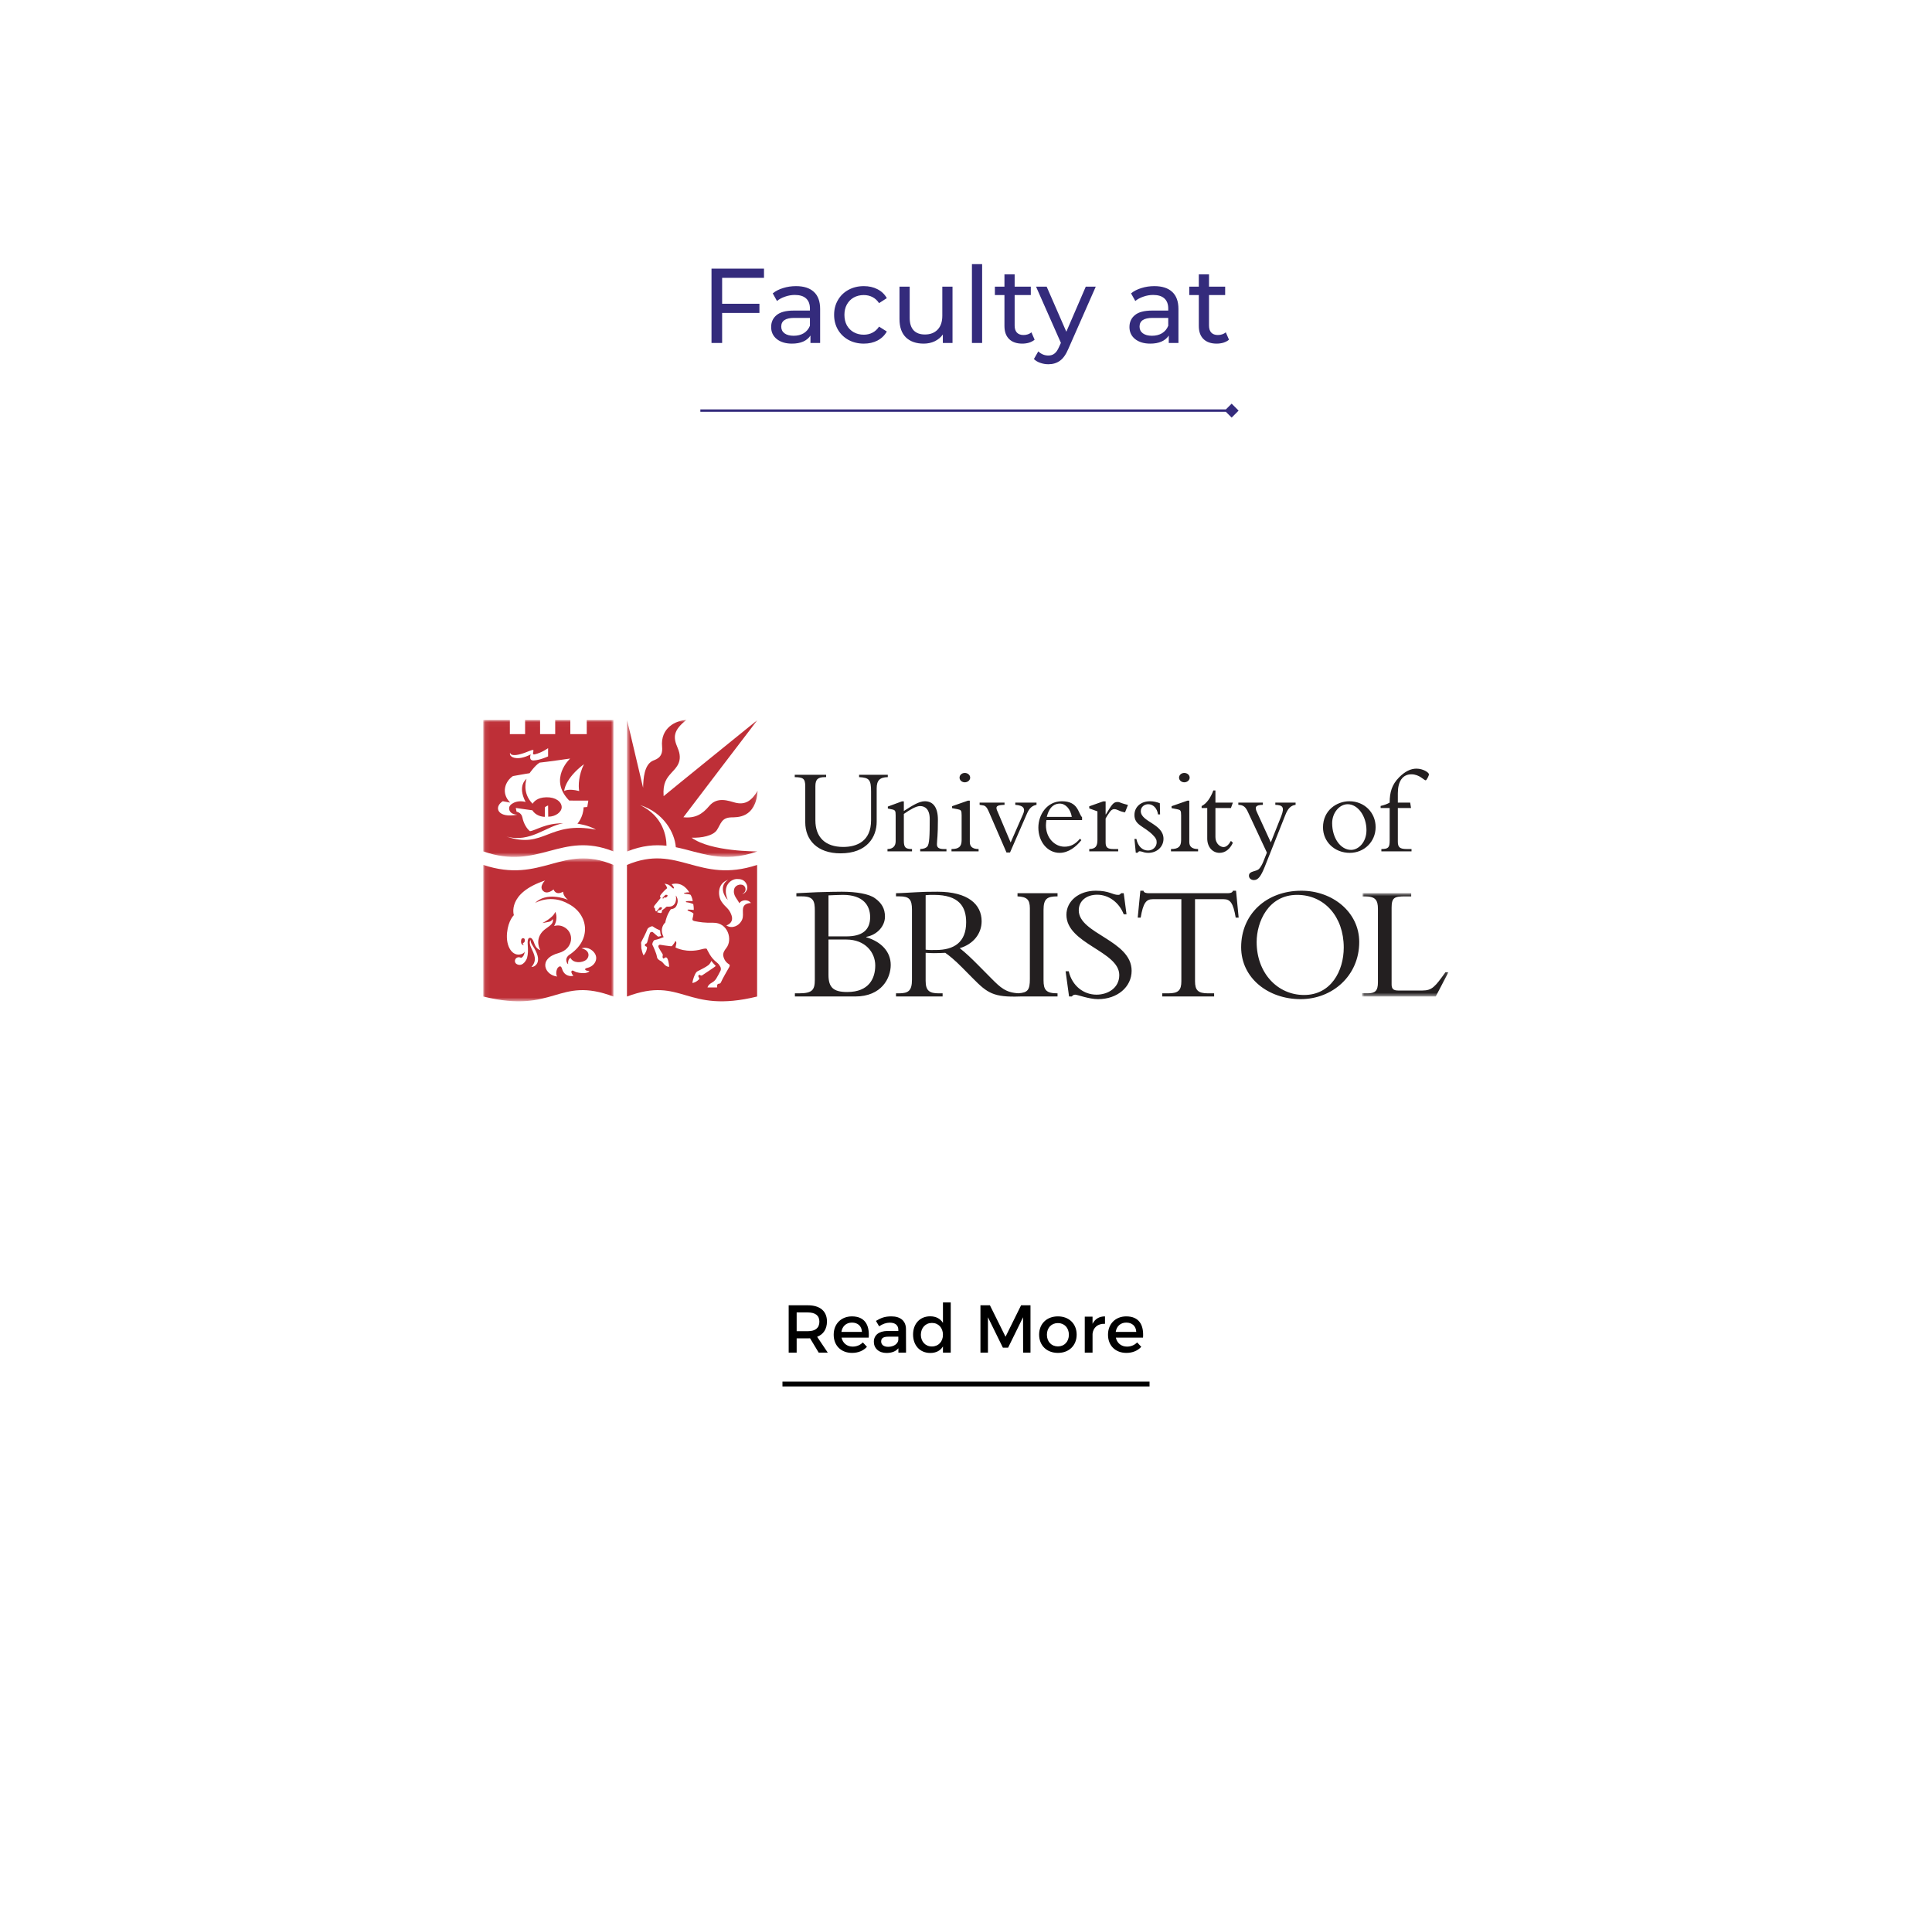 <svg width="400" height="396" viewBox="0 0 400 396" fill="none" xmlns="http://www.w3.org/2000/svg">
<rect width="400" height="396" fill="white"/>
<path d="M149.51 57.514V62.882H157.232V64.774H149.51V71H147.31V55.6H158.178V57.514H149.51ZM164.805 59.23C166.418 59.23 167.65 59.626 168.501 60.418C169.366 61.21 169.799 62.391 169.799 63.96V71H167.797V69.46C167.445 70.003 166.939 70.421 166.279 70.714C165.633 70.993 164.863 71.132 163.969 71.132C162.663 71.132 161.615 70.817 160.823 70.186C160.045 69.555 159.657 68.727 159.657 67.7C159.657 66.673 160.031 65.852 160.779 65.236C161.527 64.605 162.715 64.29 164.343 64.29H167.687V63.872C167.687 62.963 167.423 62.266 166.895 61.782C166.367 61.298 165.589 61.056 164.563 61.056C163.873 61.056 163.199 61.173 162.539 61.408C161.879 61.628 161.321 61.929 160.867 62.31L159.987 60.726C160.588 60.242 161.307 59.875 162.143 59.626C162.979 59.362 163.866 59.23 164.805 59.23ZM164.321 69.504C165.127 69.504 165.824 69.328 166.411 68.976C166.997 68.609 167.423 68.096 167.687 67.436V65.808H164.431C162.641 65.808 161.747 66.409 161.747 67.612C161.747 68.199 161.974 68.661 162.429 68.998C162.883 69.335 163.514 69.504 164.321 69.504ZM178.854 71.132C177.666 71.132 176.602 70.875 175.664 70.362C174.74 69.849 174.014 69.145 173.486 68.25C172.958 67.341 172.694 66.314 172.694 65.17C172.694 64.026 172.958 63.007 173.486 62.112C174.014 61.203 174.74 60.499 175.664 60C176.602 59.487 177.666 59.23 178.854 59.23C179.91 59.23 180.848 59.443 181.67 59.868C182.506 60.293 183.151 60.909 183.606 61.716L182 62.75C181.633 62.193 181.178 61.775 180.636 61.496C180.093 61.217 179.492 61.078 178.832 61.078C178.069 61.078 177.38 61.247 176.764 61.584C176.162 61.921 175.686 62.405 175.334 63.036C174.996 63.652 174.828 64.363 174.828 65.17C174.828 65.991 174.996 66.717 175.334 67.348C175.686 67.964 176.162 68.441 176.764 68.778C177.38 69.115 178.069 69.284 178.832 69.284C179.492 69.284 180.093 69.145 180.636 68.866C181.178 68.587 181.633 68.169 182 67.612L183.606 68.624C183.151 69.431 182.506 70.054 181.67 70.494C180.848 70.919 179.91 71.132 178.854 71.132ZM197.208 59.34V71H195.206V69.24C194.781 69.841 194.216 70.311 193.512 70.648C192.823 70.971 192.067 71.132 191.246 71.132C189.691 71.132 188.467 70.707 187.572 69.856C186.677 68.991 186.23 67.722 186.23 66.05V59.34H188.342V65.808C188.342 66.937 188.613 67.795 189.156 68.382C189.699 68.954 190.476 69.24 191.488 69.24C192.603 69.24 193.483 68.903 194.128 68.228C194.773 67.553 195.096 66.6 195.096 65.368V59.34H197.208ZM201.229 54.676H203.341V71H201.229V54.676ZM214.208 70.318C213.9 70.582 213.519 70.787 213.064 70.934C212.61 71.066 212.14 71.132 211.656 71.132C210.483 71.132 209.574 70.817 208.928 70.186C208.283 69.555 207.96 68.653 207.96 67.48V61.078H205.98V59.34H207.96V56.788H210.072V59.34H213.416V61.078H210.072V67.392C210.072 68.023 210.226 68.507 210.534 68.844C210.857 69.181 211.312 69.35 211.898 69.35C212.544 69.35 213.094 69.167 213.548 68.8L214.208 70.318ZM226.865 59.34L221.211 72.166C220.712 73.354 220.126 74.19 219.451 74.674C218.791 75.158 217.992 75.4 217.053 75.4C216.481 75.4 215.924 75.305 215.381 75.114C214.853 74.938 214.413 74.674 214.061 74.322L214.963 72.738C215.564 73.31 216.261 73.596 217.053 73.596C217.566 73.596 217.992 73.457 218.329 73.178C218.681 72.914 218.996 72.452 219.275 71.792L219.649 70.978L214.501 59.34H216.701L220.771 68.668L224.797 59.34H226.865ZM238.99 59.23C240.604 59.23 241.836 59.626 242.686 60.418C243.552 61.21 243.984 62.391 243.984 63.96V71H241.982V69.46C241.63 70.003 241.124 70.421 240.464 70.714C239.819 70.993 239.049 71.132 238.154 71.132C236.849 71.132 235.8 70.817 235.008 70.186C234.231 69.555 233.842 68.727 233.842 67.7C233.842 66.673 234.216 65.852 234.964 65.236C235.712 64.605 236.9 64.29 238.528 64.29H241.872V63.872C241.872 62.963 241.608 62.266 241.08 61.782C240.552 61.298 239.775 61.056 238.748 61.056C238.059 61.056 237.384 61.173 236.724 61.408C236.064 61.628 235.507 61.929 235.052 62.31L234.172 60.726C234.774 60.242 235.492 59.875 236.328 59.626C237.164 59.362 238.052 59.23 238.99 59.23ZM238.506 69.504C239.313 69.504 240.01 69.328 240.596 68.976C241.183 68.609 241.608 68.096 241.872 67.436V65.808H238.616C236.827 65.808 235.932 66.409 235.932 67.612C235.932 68.199 236.16 68.661 236.614 68.998C237.069 69.335 237.7 69.504 238.506 69.504ZM254.449 70.318C254.141 70.582 253.759 70.787 253.305 70.934C252.85 71.066 252.381 71.132 251.897 71.132C250.723 71.132 249.814 70.817 249.169 70.186C248.523 69.555 248.201 68.653 248.201 67.48V61.078H246.221V59.34H248.201V56.788H250.313V59.34H253.657V61.078H250.313V67.392C250.313 68.023 250.467 68.507 250.775 68.844C251.097 69.181 251.552 69.35 252.139 69.35C252.784 69.35 253.334 69.167 253.789 68.8L254.449 70.318Z" fill="#342B7C"/>
<path d="M256.443 85L255 83.557L253.557 85L255 86.443L256.443 85ZM145 85.25H255V84.75H145V85.25Z" fill="#342B7C"/>
<g clip-path="url(#clip0_78_1085)">
<path fill-rule="evenodd" clip-rule="evenodd" d="M171.529 194.488H175.211C179.2 194.488 181.212 197.205 181.212 199.851C181.212 202.532 179.916 205.35 175.416 205.35C172.551 205.35 171.529 204.421 171.529 201.81V194.488ZM168.7 202.806C168.7 204.973 168.154 205.625 165.36 205.625H164.574V206.277H177.052C182.542 206.277 184.416 202.463 184.416 199.748C184.416 197.067 182.542 194.97 179.338 194.008V193.938C181.622 193.526 183.223 191.705 183.223 189.747C183.223 188.095 182.542 186.926 181.144 185.932C179.916 185.037 177.291 184.59 174.291 184.59C173.643 184.59 171.052 184.624 169.176 184.694C168.189 184.728 165.836 184.865 164.881 184.899V185.552H166.075C168.461 185.552 168.7 186.583 168.7 188.542V202.806ZM171.529 185.346C172.381 185.311 173.78 185.243 174.529 185.243C178.723 185.243 180.154 187.443 180.154 189.849C180.154 192.53 178.518 193.835 175.245 193.835H171.529V185.346ZM193.759 196.654C192.973 196.654 192.462 196.688 191.644 196.586V185.311C192.257 185.243 192.7 185.243 193.348 185.243C198.603 185.243 200.032 187.718 200.032 190.914C200.032 195.038 197.546 196.655 193.759 196.655M218.951 185.552V184.899H210.665V185.552C212.574 185.655 213.223 186.17 213.223 188.027V202.669C213.223 204.902 212.801 205.485 210.85 205.613C208.249 205.475 207.145 204.447 205.28 202.567L202.588 199.851C200.988 198.236 199.965 197.273 198.703 196.276C201.499 195.451 203.236 193.286 203.236 190.708C203.236 187.202 200.407 184.59 194.099 184.59C191.882 184.59 191.2 184.624 189.802 184.694C188.405 184.761 186.325 184.899 185.507 184.899V185.552H186.257C188.235 185.552 188.814 186.17 188.814 188.303V202.772C188.814 205.076 188.098 205.625 186.087 205.625H185.507V206.277H195.157V205.625H194.372C192.462 205.625 191.644 205.109 191.644 203.047V197.238C192.19 197.273 192.633 197.308 193.383 197.308C194.305 197.308 194.85 197.273 195.703 197.238C196.522 197.788 197.716 198.784 199.216 200.297L201.465 202.567C204.412 205.541 205.67 206.48 211.221 206.277H218.951V205.625C216.598 205.625 216.053 204.937 216.053 202.91V188.337C216.053 186.034 216.803 185.553 218.951 185.553M221.268 201.054C221.985 204.113 224.37 205.9 227.03 205.9C229.314 205.9 231.734 204.56 231.734 201.845C231.734 196.894 220.791 195.383 220.791 189.368C220.791 186.514 223.382 184.383 226.86 184.383C229.722 184.383 230.303 185.243 231.497 185.243C231.768 185.243 231.904 185.174 232.11 184.899H232.655L233.234 189.264H232.655C231.7 186.79 229.519 185.21 227.165 185.21C224.915 185.21 223.346 186.514 223.346 188.439C223.346 193.32 234.291 194.628 234.291 200.951C234.291 204.319 231.324 206.829 227.336 206.829C225.461 206.829 223.075 205.9 222.598 205.9C222.291 205.9 222.052 206.071 221.916 206.277H221.337L220.622 201.054H221.268ZM247.418 203.117C247.418 204.973 248.029 205.625 250.109 205.625H251.372V206.277H240.632V205.625H241.895C243.974 205.625 244.587 204.973 244.587 203.117V186.138H238.655C237.293 186.138 236.678 186.926 236.165 189.951H235.553L236.098 184.383H236.745C236.781 184.59 236.917 184.728 237.121 184.796C237.325 184.865 237.565 184.899 237.803 184.899H254.202C254.68 184.899 255.19 184.796 255.26 184.383H255.906L256.452 189.951H255.838C255.327 186.926 254.713 186.138 253.35 186.138H247.418V203.117M281.414 195.004C281.414 188.818 275.891 184.383 269.448 184.383C262.187 184.383 256.968 189.23 256.968 196.069C256.968 202.498 262.596 206.828 269.277 206.828C275.891 206.828 281.414 201.947 281.414 195.004M278.208 196.138C278.208 201.018 275.55 205.967 269.994 205.967C264.504 205.967 260.175 201.432 260.175 195.004C260.175 190.879 262.559 185.243 268.56 185.243C274.186 185.243 278.208 189.747 278.208 196.138Z" fill="#231F20"/>
<mask id="mask0_78_1085" style="mask-type:alpha" maskUnits="userSpaceOnUse" x="282" y="184" width="18" height="23">
<path d="M299.878 184.899V206.277H282.015V184.899H299.878Z" fill="white"/>
</mask>
<g mask="url(#mask0_78_1085)">
<path fill-rule="evenodd" clip-rule="evenodd" d="M297.254 206.277H282.015V205.625H283.139C284.708 205.625 285.286 205.109 285.286 203.356V188.13C285.286 186.309 284.742 185.553 282.594 185.553H282.117V184.899H292.174V185.553H290.912C288.697 185.553 288.116 185.793 288.116 187.924V203.769C288.116 204.696 288.492 205.041 289.48 205.041H294.491C296.503 205.041 297.116 204.25 299.265 201.261H299.878L297.254 206.277Z" fill="#231F20"/>
</g>
<mask id="mask1_78_1085" style="mask-type:alpha" maskUnits="userSpaceOnUse" x="129" y="149" width="28" height="29">
<path d="M129.809 149H156.871V177.385H129.809V149Z" fill="white"/>
</mask>
<g mask="url(#mask1_78_1085)">
<path fill-rule="evenodd" clip-rule="evenodd" d="M137.992 175.073C137.967 173.073 137.294 168.984 132.546 166.663C137.367 168.207 139.686 172.314 139.923 175.377C144.984 176.394 149.475 178.795 156.768 176.26L156.793 176.244C156.793 176.244 147.196 176.332 143.183 173.405C145.256 173.484 147.642 173.011 148.424 171.828C149.257 170.568 149.343 169.266 151.396 169.2C152.549 169.162 156.461 169.456 156.871 163.666C155.619 165.796 154.264 166.676 152.217 166.151C150.91 165.815 148.525 164.807 146.82 166.86C145.412 168.555 143.901 169.436 141.489 169.173C142.454 167.859 156.832 149.039 156.832 149.039C156.832 149.039 138.412 163.943 137.396 164.81C137.2 162.09 138.008 161.091 139.09 159.895C139.975 158.917 141.514 157.591 140.289 154.796C139.299 152.535 139.429 151.168 142.127 149C139.976 149.158 136.694 150.616 137.082 154.598C137.317 157.003 135.627 157.211 135.009 157.555C133.406 158.449 133.197 161.051 133.145 163.075C132.963 162.418 130.63 152.305 129.809 149.032C129.808 149.034 129.809 176.244 129.809 176.244H129.871C132.996 175.002 135.597 174.813 137.992 175.073" fill="#BE2F37"/>
</g>
<path fill-rule="evenodd" clip-rule="evenodd" d="M183.808 160.385V160.869C182.115 160.895 181.508 161.583 181.508 163.215V170.096C181.508 173.256 179.51 176.646 174.025 176.646C169.196 176.646 166.719 173.867 166.719 170.223V162.781C166.719 161.15 166.264 160.895 164.545 160.87V160.385H171.042V160.869H170.814C169.424 160.869 168.817 161.252 168.817 162.73V169.815C168.817 173.256 170.814 175.321 174.581 175.321C177.438 175.321 180.345 174.122 180.345 169.79V163.852C180.345 161.405 179.966 160.972 177.868 160.87V160.385H183.808ZM187.131 174.021C187.131 175.422 187.459 175.754 188.824 175.754V176.238H183.743V175.754C184.855 175.754 185.437 175.142 185.437 174.148V168.796C185.437 167.853 185.336 167.674 184.679 167.547L183.819 167.368V166.96L186.726 165.89H187.131V167.878C188.824 166.808 190.24 165.864 191.479 165.864C193.198 165.864 194.184 167.139 194.184 169.688C194.184 173.078 194.007 173.74 193.982 174.734C193.957 175.422 194.361 175.754 195.397 175.754H195.954V176.238H190.518V175.754C191.251 175.728 191.681 175.55 191.959 175.269C192.439 174.785 192.49 172.924 192.49 169.535C192.49 167.496 191.504 166.859 190.493 166.859C189.684 166.859 188.445 167.572 187.131 168.49V174.021ZM199.752 160.002C200.358 160.002 200.864 160.436 200.864 160.971C200.864 161.507 200.358 161.94 199.752 161.94C199.145 161.94 198.665 161.507 198.665 160.971C198.665 160.436 199.145 160.002 199.752 160.002ZM200.788 174.301C200.788 175.193 201.269 175.754 202.608 175.754V176.238H196.997V175.754C198.539 175.754 199.095 175.244 199.095 173.893V168.771C199.095 167.776 198.969 167.649 198.312 167.521L197.123 167.292V166.884L200.41 165.737H200.789V174.301M208.382 176.467L204.716 168.006C204.337 167.114 204.008 166.808 203.604 166.731L202.819 166.604V166.145H207.977V166.604C206.434 166.655 205.954 166.859 206.561 168.057L209.241 174.403L211.82 168.516C212.275 167.47 212.047 166.731 210.202 166.604V166.145H214.6V166.604C213.64 166.782 213.083 167.343 212.604 168.464L209.115 176.467H208.382M224.031 169.764V169.178C223.197 168.337 223.273 165.864 219.86 165.864C216.776 165.864 214.981 168.617 214.981 171.319C214.981 174.275 216.901 176.544 219.38 176.544C221.225 176.544 222.818 175.269 223.88 173.918L223.601 173.613C222.641 174.759 221.655 175.269 220.391 175.269C218.393 175.269 216.548 173.485 216.548 170.835C216.548 170.503 216.599 170.147 216.649 169.764H224.031ZM216.724 169.101C217.307 166.731 218.571 166.349 219.406 166.349C220.619 166.349 221.629 167.445 221.907 169.101H216.724ZM228.906 174.378C228.906 175.422 229.285 175.754 230.549 175.754H231.51V176.238H225.518V175.754C226.808 175.728 227.212 175.193 227.212 173.842V167.955L225.518 167.343V166.91L228.4 165.89H228.906V168.592H228.957C230.22 166.502 230.524 166.018 231.358 166.018C231.662 166.018 231.737 166.043 232.218 166.247C232.47 166.349 232.926 166.451 233.533 166.629L232.926 168.158C232.462 168.091 232.01 167.954 231.586 167.751C231.308 167.623 231.005 167.496 230.702 167.496C230.246 167.496 229.968 167.802 229.715 168.158C229.387 168.617 229.108 169.05 228.906 169.433V174.378ZM235.279 173.664C235.581 175.193 236.542 176.059 237.68 176.059C238.691 176.059 239.475 175.295 239.475 174.378C239.475 173.842 239.349 173.511 238.665 172.823C236.87 171.013 234.874 170.835 234.874 168.719C234.874 167.037 236.189 165.864 238.109 165.864C238.792 165.864 239.501 166.018 240.132 166.273L240.182 168.592H239.753C239.576 167.292 238.741 166.476 237.73 166.476C236.896 166.476 236.189 167.062 236.189 167.904C236.189 170.147 240.889 170.529 240.889 173.638C240.889 175.295 239.525 176.544 237.756 176.544C237.276 176.544 236.921 176.467 236.643 176.365C236.365 176.289 236.163 176.212 235.961 176.212C235.809 176.212 235.658 176.314 235.531 176.518H235.152L234.874 173.664H235.279ZM245.194 160.002C245.801 160.002 246.307 160.436 246.307 160.971C246.307 161.507 245.801 161.94 245.194 161.94C244.589 161.94 244.108 161.507 244.108 160.971C244.108 160.436 244.589 160.002 245.194 160.002ZM246.231 174.301C246.231 175.193 246.712 175.754 248.051 175.754V176.238H242.439V175.754C243.982 175.754 244.537 175.244 244.537 173.893V168.771C244.537 167.776 244.411 167.649 243.753 167.521L242.565 167.292V166.884L245.852 165.737H246.231V174.301ZM255.256 166.145L254.851 167.266H251.642V173.205C251.642 174.81 252.779 175.346 253.31 175.346C253.865 175.346 254.372 174.913 254.851 174.071L255.256 174.454C254.649 175.779 253.663 176.544 252.5 176.544C251.008 176.544 249.947 175.295 249.947 173.587V167.266H248.785V166.859C249.77 166.374 250.63 165.202 251.211 163.622H251.642V166.145H255.256M265.256 168.974C266.015 167.037 265.534 166.655 264.042 166.604V166.145H268.239V166.604C267.202 166.731 266.622 167.445 266.141 168.643L261.844 179.449C261.084 181.335 260.504 182.176 259.619 182.176C259.012 182.176 258.582 181.794 258.582 181.284C258.582 180.239 260.048 180.494 260.68 179.857C260.958 179.576 261.338 178.914 261.539 178.404L262.298 176.492L258.379 168.107C257.9 167.062 257.444 166.629 256.383 166.604V166.145H261.464V166.604C259.922 166.629 259.745 167.088 260.251 168.158L263.107 174.378L265.256 168.974ZM273.913 171.268C273.913 174.25 276.314 176.544 279.448 176.544C282.457 176.544 284.808 174.224 284.808 171.217C284.808 168.184 282.457 165.864 279.373 165.864C276.744 165.864 273.913 167.751 273.913 171.268M275.808 170.401C275.808 168.209 277.351 166.476 279.019 166.476C281.142 166.476 282.912 168.949 282.912 171.854C282.912 174.402 281.219 175.932 279.727 175.932C277.553 175.932 275.808 173.485 275.808 170.401Z" fill="#231F20"/>
<path fill-rule="evenodd" clip-rule="evenodd" d="M292.139 167.267H289.408V174.25C289.408 175.423 289.863 175.754 291.279 175.754H292.24V176.238H285.997V175.754C287.462 175.754 287.715 175.422 287.715 173.995V167.267H285.844V166.833C286.551 166.681 287.159 166.451 287.715 166.145C287.715 164.03 288.171 162.424 289.662 160.92C290.9 159.672 292.088 159.111 293.251 159.111C294.667 159.111 295.855 159.927 295.855 160.309C295.855 160.513 295.375 161.532 295.173 161.532C294.818 161.532 293.883 160.284 292.214 160.284C290.395 160.284 289.408 161.736 289.408 164.208V166.145H291.962L292.139 167.267Z" fill="#231F20"/>
<mask id="mask2_78_1085" style="mask-type:alpha" maskUnits="userSpaceOnUse" x="100" y="149" width="28" height="29">
<path d="M100.083 177.385V149.033H127.006V177.385L100.083 177.385Z" fill="white"/>
</mask>
<g mask="url(#mask2_78_1085)">
<path fill-rule="evenodd" clip-rule="evenodd" d="M119.916 163.751C119.707 162.621 119.811 160.387 120.906 158.179C116.865 161.254 116.813 163.751 116.813 163.751C116.813 163.751 117.595 163.147 119.916 163.751ZM118.039 157.022C118.039 157.022 113.137 157.732 111.729 157.864C110.758 158.442 109.644 160.058 109.644 160.058C109.644 160.058 108.496 160.229 106.202 160.65C104.607 161.699 103.647 164.145 105.628 166.143C105.003 166.011 105.003 166.011 104.09 165.854C102.135 167.116 103.047 169.455 107.114 168.64C105.967 168.601 105.394 168.036 105.407 167.299C105.381 166.498 106.932 165.499 108.822 166.011C107.023 162.581 109.018 161.228 109.018 161.228C109.018 161.228 107.962 164.06 110.269 166.379C110.478 166.038 111.169 165.079 113.111 165.039C115.046 165 116.262 165.958 116.292 167.063C116.318 168.036 115.092 169.06 113.502 169.06L113.476 166.737C113.476 166.737 112.958 166.925 112.811 167.131C112.813 167.238 112.798 169.087 112.798 169.087C112.172 169.087 110.895 168.824 110.217 167.733C109.696 167.681 106.789 167.247 106.789 167.247L106.945 168.022C106.945 168.022 107.962 168.193 108.157 169.218C108.394 170.458 109.096 171.597 109.722 172.057C110.934 171.912 112.942 170.375 116.631 170.427C113.242 170.9 109.8 174.554 104.846 173.161C112.72 175.868 113.528 169.849 123.383 171.742C121.845 170.795 119.551 170.506 119.551 170.506C119.551 170.506 120.776 169.166 120.828 167.116C120.985 167.106 121.193 167.089 121.585 167.05C121.715 166.393 121.806 165.726 121.806 165.726C121.806 165.726 119.655 165.722 117.85 165.722C113.456 161.241 118.039 157.022 118.039 157.022ZM107.036 156.944C108.275 157.009 109.78 156.233 109.878 156.168C109.878 156.168 109.357 157.495 110.53 157.417C111.803 157.331 113.269 156.673 113.476 156.576V154.867C113.363 154.951 112.121 155.835 110.713 156.155C110.198 156.271 110.374 155.813 110.426 155.55C110.478 155.288 110.513 155.073 109.591 155.458C105.824 157.036 105.628 155.958 105.628 155.826C105.472 156.011 105.538 156.864 107.036 156.944ZM127.006 149.033V176.244C116.147 171.933 111.623 180.292 100.061 176.244V149.033H105.562V151.97H108.717L108.716 149.033H111.819L111.82 151.97L114.948 151.97V149.033H118.077V151.97L121.479 151.97V149.033H127.006Z" fill="#BE2F37"/>
</g>
<path fill-rule="evenodd" clip-rule="evenodd" d="M137.368 186.045C137.368 186.045 137.24 185.981 137.485 185.775C137.515 185.749 137.562 185.806 137.704 185.807C137.896 185.81 137.997 185.743 138.156 185.55C138.397 185.257 137.895 185.144 137.732 185.285C137.553 185.439 137.425 185.599 137.272 185.74C137.272 185.74 137.015 185.971 137.368 186.045ZM146.664 199.791C146.234 200.146 144.904 200.822 144.571 200.98C144.239 201.138 144.133 201.233 143.887 201.723C143.587 202.321 143.301 203.406 143.379 203.483C144.2 203.353 144.787 202.656 144.787 202.656C144.787 202.656 144.8 202.486 144.617 202.195C144.467 201.956 144.761 201.697 144.943 201.848C145.082 201.963 145.276 201.986 145.393 201.887C145.51 201.788 148.072 200.146 148.189 199.955C147.862 199.626 147.555 199.278 147.27 198.911C147.27 198.911 147.094 199.436 146.664 199.791ZM136.652 192.589C135.557 192.141 135.313 191.843 135.108 191.754C134.925 191.676 134.171 191.999 134.045 192.326C133.707 193.206 132.95 194.645 132.84 194.849C132.78 194.959 132.716 195.086 132.729 195.231C132.742 195.375 132.784 195.94 132.771 196.071C132.758 196.204 132.777 196.375 132.829 196.506C132.882 196.637 132.951 197.201 133.237 197.767C133.876 197.123 133.969 196.173 133.928 196.361C133.927 196.366 134.13 196.013 133.622 195.855C133.477 195.81 133.498 195.43 133.654 195.382C133.843 195.323 133.941 195.269 134.032 194.929C134.124 194.586 134.467 193.359 134.58 193.122C134.597 193.085 134.629 193.024 134.692 192.994C134.791 192.949 134.896 192.918 135.004 192.9C135.052 192.893 135.144 192.945 135.171 192.974C135.345 193.151 136.248 193.89 136.248 193.89C136.248 193.89 136.652 193.851 136.9 193.746C136.743 193.496 136.679 192.891 136.652 192.589ZM135.547 187.398C135.547 187.398 135.166 187.871 135.596 187.99C135.606 188.127 135.66 188.399 135.714 188.541C135.786 188.732 135.909 188.669 136.046 188.512C136.183 188.354 136.403 188.054 136.564 187.881C136.711 187.723 137.222 187.78 137.014 188.097C136.877 188.308 136.77 188.364 136.594 188.403C136.455 188.434 136.413 188.314 136.262 188.522C136.102 188.74 135.932 188.892 136.213 188.892C136.359 188.892 136.638 189.029 136.824 188.999C136.998 188.972 137.018 188.857 137.037 188.699C137.056 188.535 137.025 188.439 137.207 188.338C137.441 188.205 137.787 187.891 137.891 187.779C138.011 187.651 138.165 187.68 138.321 187.68C138.478 187.68 139.233 187.772 139.683 187.092C140 186.613 140.035 185.959 139.918 185.368C140.133 185.584 140.422 186.266 140.27 186.905C139.999 188.043 139.443 188.106 138.881 188.226C138.647 188.56 138.047 189.421 137.728 190.986C137.591 191.077 136.457 192.182 137.405 193.993C137.161 194.074 136.44 194.385 136.014 194.481C135.727 194.548 135.487 194.563 135.372 194.702C135.242 194.859 134.942 195.372 135.098 195.628C135.209 195.81 135.919 197.412 135.978 197.905C136.037 198.398 136.213 198.515 136.388 198.674C136.584 198.851 136.711 198.841 136.985 199.049C137.262 199.258 137.492 199.635 137.748 199.837C138.021 200.054 138.328 200.152 138.543 200.132C138.49 199.331 138.321 198.543 138.073 198.28C137.816 198.006 137.493 198.398 137.415 198.418C137.337 198.437 137.228 198.361 137.18 198.141C137.131 197.914 137.337 197.727 137.141 197.432C136.874 197.025 136.623 196.607 136.388 196.179C136.134 195.678 136.566 195.544 136.672 195.569C136.926 195.628 138.451 195.835 138.686 195.855C138.92 195.874 139.05 195.914 139.156 195.795C139.478 195.431 139.664 195.165 139.849 194.79C140.192 195.047 139.957 195.54 139.859 196.124C139.957 196.21 142.167 197.334 145.204 196.519C146.472 196.179 146.328 196.447 146.449 196.683C147.185 198.123 147.707 198.679 148.58 199.384C148.841 199.594 149.023 199.935 149.141 200.132C149.258 200.33 149.288 200.681 149.193 200.908C149.076 201.19 148.397 202.417 148.28 202.59C148.059 202.919 147.769 203.195 147.524 203.326C146.755 203.74 146.563 204.112 146.479 204.401H148.453C148.453 204.401 148.499 204.297 148.476 204.049C148.443 203.701 148.756 203.642 148.854 203.622C148.951 203.602 149.128 203.681 149.284 203.306C149.578 202.602 150.725 200.639 150.823 200.461C150.92 200.283 151.278 199.81 150.927 199.6C150.262 199.207 149.871 198.558 149.74 197.832C149.688 197.543 149.719 197.067 150.366 196.255C151.748 194.521 150.718 190.946 147.642 191.012C145.897 191.049 144.926 190.899 143.79 190.671C143.374 190.586 143.303 190.361 143.392 190.104C143.483 189.842 143.571 189.32 143.574 189.106C143.275 188.83 142.819 188.66 142.597 188.581C142.358 188.496 142.238 188.304 142.48 188.285C142.721 188.265 143.633 188.364 143.633 188.364C143.633 188.364 143.666 187.871 143.535 187.148C143.086 186.956 142.612 186.827 142.128 186.767C141.99 186.75 141.87 186.594 142.219 186.544C142.675 186.478 143.092 186.55 143.419 186.53C143.438 186.491 143.262 185.571 142.939 185.2C142.714 185.131 142.595 185.1 141.815 185.006C141.541 184.973 141.528 184.894 141.71 184.834C141.923 184.767 142.274 184.697 142.714 184.726C142.545 184.49 141.411 182.404 139.058 183.032C139.321 183.357 139.449 183.508 139.527 183.731C139.597 183.932 139.387 183.995 139.195 183.791C138.451 183.002 138.06 183.022 137.581 182.932C137.894 183.239 138.031 183.545 138.138 183.849C137.601 184.234 136.838 185.151 136.73 185.328C136.526 185.666 136.809 185.847 136.809 185.847L135.547 187.398ZM150.75 182.115C148.346 182.962 148.7 185.576 149.349 186.583C150.197 187.897 150.914 187.924 151.455 189.468C151.876 190.672 151.122 191.301 150.379 191.577C151.65 192.366 152.96 191.551 153.429 190.762C154.294 189.601 153.315 188.093 154.238 187.306C154.485 187.096 154.903 186.951 155.464 186.925C154.902 186.123 153.586 186.215 153.058 186.965C152.687 186.097 151.643 185.338 152.022 183.994C152.27 183.114 153.651 182.785 154.172 183.508C154.458 183.903 154.498 184.677 153.664 185.072C154.185 185.033 155.176 184.126 154.498 182.891C154.022 182.023 153.221 181.956 152.57 181.956C151.383 181.956 149.415 183.324 150.673 186.274C149.949 185.624 148.776 183.357 150.75 182.115ZM156.751 179.043V206.287C141.812 209.954 141.381 201.95 129.806 206.287C129.807 206.641 129.801 179.041 129.806 179.043C140.443 174.548 144.589 183.065 156.751 179.043Z" fill="#BE2F37"/>
<mask id="mask3_78_1085" style="mask-type:alpha" maskUnits="userSpaceOnUse" x="100" y="177" width="28" height="31">
<path d="M100.083 177.694V207.279H127.008V177.694H100.083Z" fill="white"/>
</mask>
<g mask="url(#mask3_78_1085)">
<path fill-rule="evenodd" clip-rule="evenodd" d="M109.863 194.586C109.863 194.586 109.39 194.897 109.982 196.207C110.574 197.515 111.309 198.734 110.03 200.172C110.755 200.181 112.338 199.217 110.644 196.343C110.255 195.681 109.834 195.223 109.863 194.586ZM108.26 195.203C108.652 195.176 108.702 194.692 108.631 194.438C108.547 194.138 108.05 194.1 107.931 194.483C107.812 194.861 107.915 195.229 107.915 195.229C108.014 195.593 108.421 195.697 108.456 195.661C108.23 195.456 108.291 195.339 108.26 195.203ZM108.637 196.942C108.542 198.099 107.884 198.269 107.884 198.269C106.736 197.737 106.119 199.195 107.084 199.624C108.305 200.168 109.053 198.576 109.125 198.282C109.331 197.448 109.35 196.858 109.258 195.503C109.18 194.349 109.462 194.174 109.651 194.143C109.838 194.11 110.232 194.095 110.624 195.298C111.016 196.5 111.863 196.674 111.863 196.674C111.863 196.674 110.637 194.663 112.342 192.806C113.135 191.943 114.752 191.452 114.453 190.243C114.453 190.243 114.203 190.677 113.716 190.804C113.229 190.93 112.287 191.073 112.287 191.073C112.287 191.073 114.548 189.996 114.956 188.762C114.956 188.762 115.663 189.949 114.721 191.689C114.721 191.689 115.618 191.366 116.583 191.805C119.043 192.905 118.782 196.437 115.669 197.28C111.239 198.478 112.847 201.933 115.384 202.145C115.112 201.971 115.05 200.929 115.496 200.31C115.718 200.111 116.116 199.708 116.368 200.555C116.814 202.052 118.114 202.174 118.717 201.987C118.558 201.852 118.262 201.397 118.299 201.134C118.373 200.61 119.023 201.155 119.259 201.222C121.003 201.721 121.931 201.285 122.03 201.022C121.641 200.941 121.709 200.986 121.461 200.923C121.231 200.863 120.783 200.543 121.622 200.349C123.163 199.993 124.011 198.389 122.996 197.155C122.027 195.975 120.806 196.156 120.41 196.318C122.08 196.681 122.164 198.036 121.313 198.726C120.57 199.288 118.726 199.512 118.095 198.265C117.696 198.556 117.556 199.02 117.625 199.6C117.457 199.537 116.758 198.534 117.798 197.704C122.618 194.57 121.84 189.305 117.76 187.138L117.71 187.116C114.009 184.972 110.77 186.929 110.77 186.929C113.059 184.618 117.013 185.993 117.583 186.279C117.583 186.279 117.128 185.881 116.885 185.514C116.572 185.04 116.584 184.587 116.584 184.587C115.014 185.47 114.609 184.113 114.609 184.113C114.609 184.113 113.249 185.349 112.367 184.344C111.595 183.465 112.844 182.272 112.844 182.272C104.881 184.907 106.39 189.441 106.39 189.441C106.39 189.441 105.237 190.509 104.979 193.083C104.685 196.006 106.13 198.084 107.935 197.513C108.348 197.383 108.553 197.184 108.633 196.965L108.637 196.942H108.637ZM127.006 179.043C127.011 179.041 127.004 206.641 127.006 206.287C115.43 201.95 115 209.954 100.061 206.287V179.043C112.223 183.065 116.369 174.548 127.006 179.043Z" fill="#BE2F37"/>
</g>
</g>
<path d="M169.504 280H171.38L169.182 276.724C170.484 276.22 171.212 275.114 171.212 273.546C171.212 271.418 169.77 270.2 167.264 270.2H163.288V280H164.94V277.046H167.264C167.418 277.046 167.572 277.046 167.712 277.032L169.504 280ZM164.94 275.562V271.684H167.264C168.776 271.684 169.644 272.3 169.644 273.588C169.644 274.918 168.776 275.562 167.264 275.562H164.94ZM176.373 272.496C174.161 272.51 172.607 274.036 172.607 276.29C172.607 278.53 174.119 280.056 176.415 280.056C177.703 280.056 178.767 279.594 179.495 278.796L178.641 277.886C178.095 278.446 177.353 278.754 176.541 278.754C175.365 278.754 174.483 278.04 174.231 276.892H179.859C180.055 274.204 178.991 272.496 176.373 272.496ZM174.203 275.716C174.385 274.526 175.211 273.784 176.387 273.784C177.605 273.784 178.403 274.512 178.459 275.716H174.203ZM186.004 280H187.586L187.572 275.114C187.558 273.476 186.48 272.496 184.562 272.496C183.148 272.496 182.392 272.818 181.356 273.434L182.014 274.554C182.756 274.05 183.498 273.798 184.212 273.798C185.388 273.798 185.99 274.358 185.99 275.296V275.52H183.736C181.944 275.534 180.922 276.402 180.922 277.76C180.922 279.076 181.93 280.07 183.54 280.07C184.618 280.07 185.472 279.748 186.004 279.09V280ZM183.876 278.796C182.98 278.796 182.434 278.362 182.434 277.69C182.434 276.976 182.924 276.696 183.974 276.696H185.99V277.382C185.906 278.194 185.024 278.796 183.876 278.796ZM196.839 269.612H195.229V273.84C194.683 272.972 193.787 272.482 192.583 272.482C190.483 272.482 189.041 274.008 189.041 276.248C189.041 278.516 190.469 280.07 192.611 280.07C193.801 280.07 194.697 279.594 195.229 278.726V280H196.839V269.612ZM192.947 278.726C191.589 278.726 190.665 277.718 190.651 276.304C190.665 274.876 191.603 273.854 192.947 273.854C194.291 273.854 195.229 274.862 195.229 276.304C195.229 277.718 194.291 278.726 192.947 278.726ZM213.351 280V270.2H211.405L208.185 276.71L204.951 270.2H202.991V280H204.545V272.678L207.639 278.978H208.717L211.811 272.678L211.825 280H213.351ZM219.032 272.496C216.722 272.496 215.14 274.022 215.14 276.276C215.14 278.516 216.722 280.056 219.032 280.056C221.328 280.056 222.91 278.516 222.91 276.276C222.91 274.022 221.328 272.496 219.032 272.496ZM219.032 273.882C220.362 273.882 221.3 274.862 221.3 276.29C221.3 277.732 220.362 278.712 219.032 278.712C217.688 278.712 216.75 277.732 216.75 276.29C216.75 274.862 217.688 273.882 219.032 273.882ZM226.2 272.552H224.59V280H226.2V276.108C226.326 274.834 227.278 273.952 228.776 274.036V272.496C227.6 272.496 226.704 273.028 226.2 274.036V272.552ZM233.166 272.496C230.954 272.51 229.4 274.036 229.4 276.29C229.4 278.53 230.912 280.056 233.208 280.056C234.496 280.056 235.56 279.594 236.288 278.796L235.434 277.886C234.888 278.446 234.146 278.754 233.334 278.754C232.158 278.754 231.276 278.04 231.024 276.892H236.652C236.848 274.204 235.784 272.496 233.166 272.496ZM230.996 275.716C231.178 274.526 232.004 273.784 233.18 273.784C234.398 273.784 235.196 274.512 235.252 275.716H230.996Z" fill="black"/>
<line x1="162" y1="286.5" x2="238" y2="286.5" stroke="black"/>
<defs>
<clipPath id="clip0_78_1085">
<rect width="200" height="58.635" fill="white" transform="translate(100 149)"/>
</clipPath>
</defs>
</svg>
